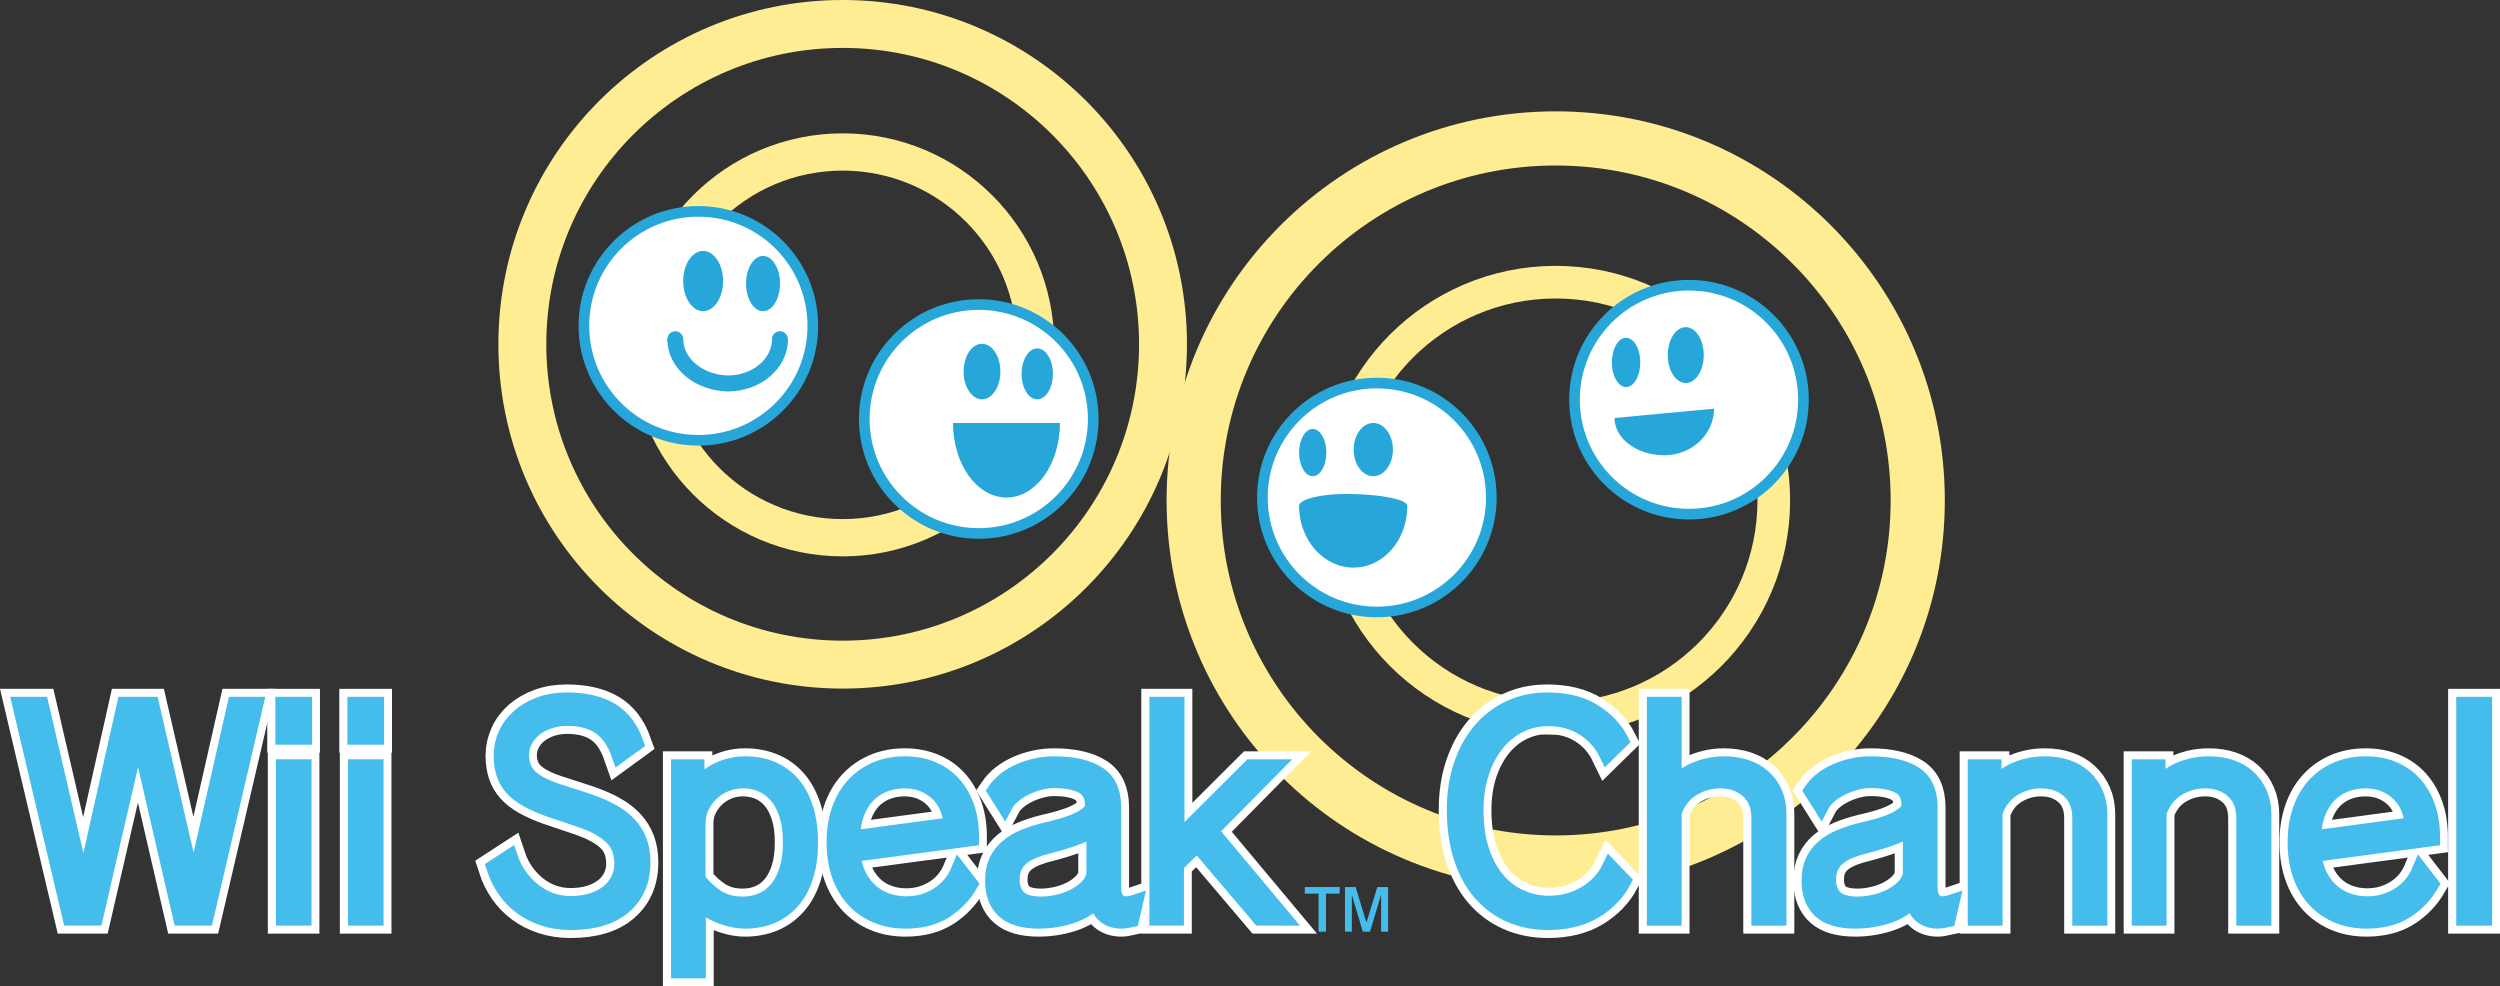 <?xml version="1.0" encoding="utf-8"?>
<!-- Generator: Adobe Illustrator 16.0.0, SVG Export Plug-In . SVG Version: 6.00 Build 0)  -->
<!DOCTYPE svg PUBLIC "-//W3C//DTD SVG 1.1//EN" "http://www.w3.org/Graphics/SVG/1.1/DTD/svg11.dtd">
<svg version="1.1" id="Layer_1" xmlns="http://www.w3.org/2000/svg" xmlns:xlink="http://www.w3.org/1999/xlink" x="0px" y="0px"
	 width="12585.113px" height="4965.039px" viewBox="0 0 12585.113 4965.039" enable-background="new 0 0 12585.113 4965.039"
	 xml:space="preserve">
<rect x="0" y="0" width="12585.113" height="4965.039" fill="#333333" stroke="none"/>
<g>
	<g>
		<path fill="none" stroke="#FFED94" stroke-width="241.215" stroke-miterlimit="10" d="M5854.622,1733.154
			c0,890.59-721.969,1612.559-1612.559,1612.559c-890.578,0-1612.547-721.969-1612.547-1612.559
			c0-890.579,721.969-1612.547,1612.547-1612.547C5132.653,120.607,5854.622,842.576,5854.622,1733.154z"/>
		<path fill="none" stroke="#FFED94" stroke-width="272.622" stroke-miterlimit="10" d="M9653.973,2519.352
			c0,1006.54-815.955,1822.523-1822.509,1822.523c-1006.539,0-1822.51-815.983-1822.51-1822.523s815.971-1822.51,1822.51-1822.51
			C8838.018,696.841,9653.973,1512.812,9653.973,2519.352z"/>
		<path fill="none" stroke="#FFED94" stroke-width="164.232" stroke-miterlimit="10" d="M8929.387,2518.384
			c0,606.374-491.537,1097.91-1097.923,1097.91c-606.347,0-1097.897-491.536-1097.897-1097.91
			c0-606.348,491.551-1097.897,1097.897-1097.897C8437.85,1420.486,8929.387,1912.036,8929.387,2518.384z"/>
		<path fill="none" stroke="#FFED94" stroke-width="187.611" stroke-miterlimit="10" d="M5213.005,1736.021
			c0,536.241-434.701,970.942-970.956,970.942c-536.229,0-970.931-434.701-970.931-970.942
			c0-536.242,434.703-970.944,970.931-970.944C4778.304,765.076,5213.005,1199.778,5213.005,1736.021z"/>
	</g>
	<g>
		<path fill="#FFFFFF" stroke="#27A7D9" stroke-width="53.603" stroke-miterlimit="10" d="M4091.748,1640.264
			c0,318.243-257.991,576.236-576.234,576.236c-318.243,0-576.235-257.993-576.235-576.236
			c0-318.243,257.993-576.234,576.235-576.234C3833.757,1064.03,4091.748,1322.021,4091.748,1640.264z"/>
		<g>
			<path fill="none" stroke="#27A7D9" stroke-width="80.405" stroke-miterlimit="10" d="M3926.594,1707.137
				c0,123.461-117.885,223.352-263.566,223.352h8.898c-150.602,0-272.465-99.891-272.465-223.352"/>
			<path fill="#27A7D9" d="M3965.854,1707.137c0-21.973-17.797-39.783-39.783-39.783c-21.985,0-39.784,17.811-39.784,39.783
				c0,21.973,17.798,39.784,39.784,39.784C3948.056,1746.92,3965.854,1729.11,3965.854,1707.137z"/>
			<path fill="#27A7D9" d="M3439.244,1707.137c0-21.973-17.798-39.783-39.783-39.783c-21.986,0-39.785,17.811-39.785,39.783
				c0,21.973,17.798,39.784,39.785,39.784C3421.446,1746.92,3439.244,1729.11,3439.244,1707.137z"/>
		</g>
		<path fill="#27A7D9" d="M3640.047,1414.846c0,83.728-44.94,151.596-100.401,151.596s-100.401-67.868-100.401-151.596
			c0-83.729,44.94-151.598,100.401-151.598S3640.047,1331.116,3640.047,1414.846z"/>
		<path fill="#27A7D9" d="M3926.594,1427.409c0,76.78-38.266,139.033-85.483,139.033c-47.217,0-85.482-62.253-85.482-139.033
			c0-76.78,38.266-139.034,85.482-139.034C3888.328,1288.375,3926.594,1350.628,3926.594,1427.409z"/>
		<path fill="#FFFFFF" stroke="#27A7D9" stroke-width="53.603" stroke-miterlimit="10" d="M5503.284,2109.292
			c0,318.244-257.993,576.235-576.236,576.235c-318.243,0-576.234-257.991-576.234-576.235
			c0-318.242,257.991-576.234,576.234-576.234C5245.291,1533.058,5503.284,1791.05,5503.284,2109.292z"/>
		<path fill="#27A7D9" d="M5036.034,1870.499c0,77.237-41.459,139.832-92.627,139.832c-51.144,0-92.602-62.594-92.602-139.832
			c0-77.225,41.458-139.832,92.602-139.832C4994.575,1730.667,5036.034,1793.274,5036.034,1870.499z"/>
		<path fill="#27A7D9" d="M5300.333,1882.095c0,70.812-35.309,128.236-78.86,128.236c-43.553,0-78.835-57.424-78.835-128.236
			c0-70.825,35.282-128.251,78.835-128.251C5265.025,1753.844,5300.333,1811.27,5300.333,1882.095z"/>
		<path fill="#27A7D9" d="M5335.773,2129.263h-538.258c0,207.399,120.372,375.222,269.142,375.222
			C5215.401,2504.485,5335.773,2336.662,5335.773,2129.263z"/>
		<path fill="#FFFFFF" stroke="#27A7D9" stroke-width="53.603" stroke-miterlimit="10" d="M7507.383,2504.485
			c0,318.243-257.991,576.235-576.234,576.235c-318.242,0-576.234-257.992-576.234-576.235s257.992-576.235,576.234-576.235
			C7249.392,1928.25,7507.383,2186.242,7507.383,2504.485z"/>
		<path fill="#27A7D9" d="M6677.005,2278.359c0,65.682-30.755,118.933-68.68,118.933s-68.679-53.25-68.679-118.933
			c0-65.682,30.754-118.931,68.679-118.931S6677.005,2212.678,6677.005,2278.359z"/>
		<path fill="#27A7D9" d="M7012.026,2263.284c0,74.006-44.26,134.008-98.832,134.008c-54.571,0-98.83-60.002-98.83-134.008
			c0-74.004,44.259-134.007,98.83-134.007C6967.766,2129.276,7012.026,2189.279,7012.026,2263.284z"/>
		<path fill="#27A7D9" d="M6539.647,2546.912c0-33.331,104.902-60.304,234.54-60.304c171.593,0,310.442,26.973,310.442,60.304
			c0,171.595-120.868,310.444-270.266,310.444C6662.504,2857.356,6539.647,2718.507,6539.647,2546.912z"/>
		<path fill="#FFFFFF" stroke="#27A7D9" stroke-width="53.603" stroke-miterlimit="10" d="M9078.629,2012.006
			c0,318.243-257.992,576.235-576.234,576.235c-318.245,0-576.236-257.992-576.236-576.235s257.991-576.234,576.236-576.234
			C8820.637,1435.771,9078.629,1693.763,9078.629,2012.006z"/>
		<path fill="#27A7D9" d="M8127.643,2104.149l500.853-46.902c0,129.623-112.02,234.514-250.428,234.514
			C8239.664,2291.761,8127.643,2207.849,8127.643,2104.149z"/>
		<path fill="#27A7D9" d="M8576.596,1787.556c0,77.696-40.49,140.694-90.455,140.694c-49.967,0-90.455-62.998-90.455-140.694
			c0-77.708,40.488-140.709,90.455-140.709C8536.105,1646.847,8576.596,1709.847,8576.596,1787.556z"/>
		<path fill="#27A7D9" d="M8257.201,1824.408c0,68.457-31.984,123.958-71.453,123.958c-39.471,0-71.48-55.501-71.48-123.958
			c0-68.456,32.01-123.958,71.48-123.958C8225.217,1700.45,8257.201,1755.952,8257.201,1824.408z"/>
	</g>
	<g>
		<g>
			<path fill="none" stroke="#FFFFFF" stroke-width="160.81" stroke-miterlimit="10" d="M1034.334,4619.497H910.692
				l-201.929-873.671c-0.929-7.328-2.067-16.698-3.441-28.161c-1.374-11.438-2.525-23.138-3.429-35.021
				c-0.929-11.883-1.845-22.666-2.748-32.299c-0.929-9.605-1.846-15.808-2.749-18.531h-2.747c-0.93,3.665-1.846,10.287-2.748,19.893
				c-0.917,9.632-1.846,19.944-2.735,30.938c-0.942,10.993-2.082,22.194-3.442,33.659c-1.374,11.438-2.983,21.253-4.815,29.522
				l-201.929,873.671H354.335L101.579,3548.008h103.019l197.819,851.71c1.819,6.413,3.442,15.103,4.815,26.096
				c1.361,10.993,2.748,22.456,4.123,34.34c1.374,11.935,2.734,23.818,4.109,35.7c1.387,11.936,2.067,22.457,2.067,31.617h1.375
				c1.818-9.16,3.428-19.447,4.815-30.91c1.374-11.438,2.734-22.876,4.109-34.34c1.374-11.438,2.761-22.666,4.121-33.66
				c1.374-10.992,2.972-20.598,4.816-28.843l190.936-851.71h133.262l197.819,857.207c1.819,7.354,3.429,16.254,4.789,26.775
				c1.388,10.549,2.763,21.542,4.137,32.979c1.373,11.464,2.499,22.457,3.428,32.979c0.903,10.521,1.833,19.918,2.748,28.164h2.749
				c0.902-16.49,2.748-37.115,5.496-61.823c2.748-24.733,5.025-43.972,6.871-57.687l195.07-858.594h100.284L1034.334,4619.497z"/>
			<path fill="none" stroke="#FFFFFF" stroke-width="160.81" stroke-miterlimit="10" d="M1425.837,3708.714v-160.706h104.406
				v160.706H1425.837z M1428.586,4619.497v-756.91h98.896v756.91H1428.586z"/>
			<path fill="none" stroke="#FFFFFF" stroke-width="160.81" stroke-miterlimit="10" d="M1788.524,3708.714v-160.706h104.405
				v160.706H1788.524z M1791.259,4619.497v-756.91h98.909v756.91H1791.259z"/>
			<path fill="none" stroke="#FFFFFF" stroke-width="160.81" stroke-miterlimit="10" d="M3118.213,3799.404
				c-22.901-65.931-55.88-113.331-98.909-142.2c-43.056-28.843-97.536-43.239-163.467-43.239c-33.894,0-65.263,5.026-94.106,15.076
				c-28.842,10.103-53.564,23.608-74.175,40.542c-20.598,16.961-36.643,36.879-48.094,59.755
				c-11.45,22.902-17.156,46.693-17.156,71.454c0,43.944,13.741,80.116,41.21,108.514c27.468,28.372,74.62,53.577,141.48,75.537
				l152.5,49.468c45.778,15.574,85.862,32.77,120.202,51.51c34.339,18.793,62.946,40.308,85.848,64.57
				c22.89,24.262,40.295,51.98,52.203,83.1c11.883,31.146,17.851,66.873,17.851,107.154c0,92.498-31.133,165.783-93.413,219.805
				c-62.293,54.049-151.571,81.033-267.86,81.033c-49.468,0-95.035-6.857-136.691-20.599
				c-41.694-13.741-78.769-32.742-111.276-57.005c-32.521-24.264-60.225-53.106-83.102-86.557
				c-22.915-33.397-40.765-70.249-53.589-110.557l78.312-50.828c10.992,32.952,26.317,63.654,46.013,92.025
				c19.682,28.372,42.793,53.342,69.386,74.856c26.553,21.54,55.84,38.266,87.903,50.148
				c32.062,11.909,66.402,17.851,103.045,17.851c39.352,0,75.079-5.026,107.141-15.103c32.05-10.077,59.296-24.054,81.74-41.903
				c22.43-17.852,39.836-39.366,52.204-64.57c12.354-25.152,18.543-52.399,18.543-81.74c0-56.77-17.641-102.076-52.896-135.998
				c-35.269-33.867-89.069-63.182-161.398-87.889l-155.235-52.216c-43.068-15.574-79.685-31.802-109.902-48.762
				s-54.729-35.963-73.496-57.007c-18.779-21.069-32.52-44.86-41.21-71.453c-8.716-26.539-13.047-56.744-13.047-90.664
				c0-37.533,7.772-73.233,23.359-107.155c15.561-33.867,37.769-63.392,66.625-88.597c28.843-25.178,63.393-45.096,103.699-59.754
				c40.294-14.631,85.182-21.985,134.636-21.985c89.736,0,163.23,16.96,220.472,50.829c57.242,33.894,99.131,88.414,125.698,163.479
				L3118.213,3799.404z"/>
			<path fill="none" stroke="#FFFFFF" stroke-width="160.81" stroke-miterlimit="10" d="M3417.678,4884.634V3862.587h87.916
				v126.392c7.329-21.069,19.237-40.308,35.727-57.687c16.477-17.405,35.714-32.297,57.687-44.651
				c21.985-12.38,45.79-21.986,71.439-28.844c25.637-6.884,52.204-10.312,79.673-10.312c49.455,0,94.316,8.481,134.636,25.415
				c40.28,16.96,74.62,41.904,103.019,74.855c28.372,32.952,50.358,73.993,65.931,122.938
				c15.573,48.997,23.36,105.583,23.36,169.682c0,65.042-7.787,122.047-23.36,171.018c-15.573,48.997-37.755,89.985-66.625,122.937
				c-28.843,32.979-63.182,57.948-103.019,74.856c-39.835,16.96-84.487,25.44-133.942,25.44c-21.973,0-44.639-2.748-67.999-8.244
				c-23.347-5.497-45.803-12.826-67.305-21.959c-21.541-9.162-41.21-19.945-59.074-32.3c-17.863-12.353-32.285-25.413-43.278-39.154
				v351.666H3417.678z M3511.09,4428.561c30.23,38.449,63.196,68.915,98.909,91.373c35.727,22.457,78.756,33.633,129.141,33.633
				c34.784,0,66.82-6.412,96.148-19.238c29.313-12.825,54.715-32.035,76.256-57.686c21.501-25.623,38.461-58.158,50.815-97.522
				c12.367-39.365,18.544-85.64,18.544-138.746c0-53.105-6.177-99.119-18.544-138.064c-12.354-38.92-29.313-71.191-50.815-96.842
				c-21.541-25.649-46.943-44.86-76.256-57.713c-29.328-12.798-61.364-19.237-96.148-19.237c-31.147,0-60.447,5.732-87.93,17.17
				c-27.468,11.463-51.496,27.037-72.121,46.72c-20.599,19.709-37.087,42.375-49.442,67.999
				c-12.367,25.649-18.557,53.133-18.557,82.42V4428.561z"/>
			<path fill="none" stroke="#FFFFFF" stroke-width="160.81" stroke-miterlimit="10" d="M4291.36,4299.448
				c3.651,39.364,13.048,74.646,28.163,105.767c15.103,31.12,34.562,57.686,58.381,79.672c23.804,21.985,51.509,38.711,83.1,50.123
				c31.604,11.463,65.263,17.195,100.977,17.195c57.699,0,110.583-14.893,158.677-44.652
				c48.067-29.759,83.545-72.107,106.46-127.071l54.938,71.453c-32.062,54.938-74.66,99.145-127.752,132.542
				c-53.132,33.449-118.618,50.148-196.445,50.148c-53.119,0-101.657-9.16-145.616-27.482
				c-43.958-18.295-81.74-44.651-113.317-78.99c-31.604-34.34-55.881-75.747-72.814-124.325
				c-16.96-48.524-25.415-103.019-25.415-163.453c0-58.602,8.245-112.179,24.734-160.731
				c16.477-48.524,40.269-89.984,71.415-124.322c31.134-34.34,68.47-60.906,111.97-79.674
				c43.487-18.766,91.804-28.162,144.923-28.162c50.37,0,96.161,8.481,137.371,25.415c41.21,16.96,76.256,41.197,105.1,72.788
				c28.843,31.617,51.273,69.856,67.305,114.719c16.006,44.887,24.041,95.717,24.041,152.46v6.884L4291.36,4299.448z
				 M4790.017,4153.818c-1.846-32.978-8.925-63.391-21.292-91.344c-12.367-27.928-29.093-51.72-50.149-71.454
				c-21.069-19.684-45.567-35.021-73.482-46.014c-27.94-10.992-58.393-16.489-91.358-16.489c-38.463,0-73.954,6.674-106.461,19.919
				c-32.52,13.322-60.447,32.532-83.807,57.712c-23.347,25.179-41.433,55.854-54.258,92.026
				c-12.825,36.197-19.696,77.159-20.598,122.962L4790.017,4153.818z"/>
			<path fill="none" stroke="#FFFFFF" stroke-width="160.81" stroke-miterlimit="10" d="M5693.917,4627.768
				c-20.152,4.555-36.643,6.857-49.455,6.857c-33.895,0-62.057-9.632-84.474-28.844c-22.456-19.236-34.575-48.996-36.421-89.303
				c-10.076,18.32-25.191,34.812-45.318,49.468c-20.168,14.656-43.515,27.011-70.067,37.087
				c-26.566,10.077-55.187,17.851-85.849,23.348c-30.701,5.496-61.612,8.244-92.731,8.244c-77.854,0-135.317-16.488-172.405-49.469
				c-37.089-32.951-56.561-80.115-58.381-141.492v-13.715c0-36.644,6.4-68.471,19.237-95.481
				c12.812-27.01,30.912-50.358,54.258-70.065c23.36-19.683,51.039-36.146,83.113-49.441c32.036-13.271,66.834-24.5,104.394-33.659
				c28.372-6.388,57.018-13.742,85.848-21.986c28.87-8.245,54.729-17.615,77.632-28.163c22.875-10.521,41.654-22.195,56.324-35.02
				c14.645-12.826,21.973-27.012,21.973-42.61c0-46.693-17.184-79.437-51.521-98.202c-34.34-18.768-83.102-28.164-146.297-28.164
				c-21.973,0-45.333,3.22-70.053,9.633c-24.721,6.387-48.551,15.076-71.428,26.094c-22.915,10.967-43.749,24.263-62.515,39.837
				c-18.78,15.573-33.202,32.952-43.265,52.216l-46.707-74.229c13.741-20.1,31.121-38.448,52.204-54.911
				c21.056-16.49,44.639-30.44,70.733-41.903c26.108-11.438,53.8-20.39,83.127-26.775c29.289-6.413,59.519-9.633,90.665-9.633
				c92.472,0,165.05,16.28,217.737,48.762c52.635,32.533,78.966,88.151,78.966,166.908v402.496c0,29.313,5.718,51.09,17.183,65.276
				c11.45,14.186,27.691,21.278,48.76,21.278c12.812,0,27.483-2.748,43.959-8.244L5693.917,4627.768z M5508.465,4160.677
				c-19.237,20.153-49.246,37.794-89.985,52.922c-40.752,15.076-85.861,29.053-135.304,41.878
				c-27.468,6.412-52.896,14.186-76.255,23.346c-23.334,9.162-43.487,20.155-60.435,32.979
				c-16.96,12.825-30.217,28.634-39.835,47.399c-9.606,18.768-14.422,41.434-14.422,67.974v10.992
				c2.748,38.476,15.796,67.319,39.156,86.556c23.36,19.238,59.753,28.844,109.208,28.844c24.722,0,51.274-2.959,79.673-8.926
				c28.385-5.94,55.396-15.128,81.045-27.481c25.624-12.354,48.303-27.927,67.999-46.693c19.684-18.767,32.743-40.517,39.156-65.251
				V4160.677z"/>
			<path fill="none" stroke="#FFFFFF" stroke-width="160.81" stroke-miterlimit="10" d="M6342.326,4619.497l-315.979-372.266
				l-107.141,105.768v266.498h-93.414V3548.008h96.148v686.871l373.666-372.292h112.624l-315.94,320.075l365.408,436.835H6342.326z"
				/>
			<path fill="none" stroke="#FFFFFF" stroke-width="160.81" stroke-miterlimit="10" d="M8089.587,3795.295
				c-26.567-54.964-65.487-98.674-116.762-131.182c-51.299-32.507-111.262-48.787-179.968-48.787
				c-51.3,0-99.145,10.993-143.535,32.979c-44.442,21.985-83.127,53.342-116.105,94.095
				c-32.952,40.777-58.838,89.539-77.604,146.282c-18.768,56.797-28.138,119.534-28.138,188.24
				c0,81.504,10.261,152.015,30.885,211.533c20.624,59.545,48.107,108.516,82.447,146.99c34.339,38.475,73.704,67.109,118.12,85.849
				c44.416,18.792,90.43,28.163,138.065,28.163c66.847,0,127.961-16.229,183.397-48.762c55.408-32.507,96.814-77.133,124.297-133.93
				l65.958,68.68c-32.089,60.434-79.934,109.902-143.536,148.352c-63.679,38.476-141.755,57.686-234.252,57.686
				c-70.511,0-134.609-12.824-192.323-38.422c-57.686-25.65-107.153-62.529-148.351-110.609
				c-41.223-48.081-73.05-107.154-95.481-177.194c-22.456-70.094-33.659-149.503-33.659-238.335
				c0-81.504,11.203-155.941,33.659-223.26c22.432-67.293,54.022-125.214,94.802-173.74c40.725-48.552,89.723-86.32,146.989-113.33
				c57.215-27.012,120.659-40.569,190.255-40.569c93.414,0,171.019,19.264,232.865,57.713
				c61.796,38.448,107.363,86.555,136.627,144.241L8089.587,3795.295z"/>
			<path fill="none" stroke="#FFFFFF" stroke-width="160.81" stroke-miterlimit="10" d="M8856.129,4619.523v-501.405
				c0-60.461-18.795-107.154-56.326-140.133c-37.584-32.952-84.277-49.468-140.133-49.468c-51.299,0-98.672,13.558-142.174,40.569
				c-43.5,27.011-74.438,67.526-92.758,121.549v528.888h-94.748V3548.008h94.748v423.121c8.27-16.49,20.152-32.299,35.752-47.375
				c15.547-15.128,34.34-28.188,56.324-39.155c21.986-10.993,46.693-19.944,74.178-26.802c27.482-6.857,56.744-10.312,87.889-10.312
				c39.365,0,75.799,5.497,109.25,16.49c33.395,10.992,62.238,27.271,86.527,48.786c24.238,21.515,43.293,47.609,57.008,78.286
				c13.713,30.701,20.623,65.722,20.623,105.086v523.391H8856.129z"/>
			<path fill="none" stroke="#FFFFFF" stroke-width="160.81" stroke-miterlimit="10" d="M9803.975,4627.768
				c-20.154,4.555-36.645,6.857-49.467,6.857c-33.871,0-62.033-9.605-84.439-28.844c-22.455-19.211-34.6-48.97-36.432-89.303
				c-10.104,18.32-25.18,34.837-45.332,49.468c-20.154,14.656-43.502,27.011-70.039,37.114
				c-26.594,10.05-55.227,17.85-85.852,23.347c-30.727,5.496-61.611,8.218-92.758,8.218c-77.84,0-135.316-16.488-172.377-49.441
				c-37.113-32.953-56.588-80.117-58.42-141.52v-13.715c0-36.617,6.438-68.443,19.262-95.481
				c12.826-27.01,30.885-50.358,54.232-70.039c23.4-19.684,51.039-36.172,83.127-49.468c32.037-13.245,66.848-24.5,104.381-33.659
				c28.371-6.388,57.059-13.716,85.9-21.986c28.844-8.219,54.703-17.589,77.578-28.163c22.875-10.495,41.668-22.195,56.326-35.02
				c14.656-12.826,21.986-27.012,21.986-42.584c0-46.72-17.17-79.437-51.51-98.229c-34.342-18.74-83.127-28.164-146.311-28.164
				c-21.984,0-45.332,3.246-70.039,9.633c-24.707,6.412-48.578,15.102-71.455,26.121c-22.875,10.966-43.709,24.235-62.502,39.836
				c-18.791,15.547-33.188,32.952-43.236,52.189l-46.748-74.202c13.768-20.126,31.146-38.448,52.242-54.938
				c21.043-16.49,44.6-30.414,70.721-41.877c26.121-11.465,53.812-20.39,83.127-26.802c29.262-6.387,59.518-9.633,90.664-9.633
				c92.447,0,165.053,16.28,217.713,48.787c52.66,32.508,78.99,88.153,78.99,166.883v402.521c0,29.288,5.705,51.064,17.17,65.251
				c11.463,14.186,27.693,21.304,48.787,21.304c12.826,0,27.482-2.773,43.973-8.27L9803.975,4627.768z M9618.51,4160.703
				c-19.213,20.153-49.207,37.768-89.984,52.896c-40.727,15.103-85.85,29.078-135.266,41.878
				c-27.48,6.439-52.924,14.213-76.27,23.346c-23.346,9.188-43.5,20.181-60.461,32.979c-16.959,12.851-30.205,28.634-39.836,47.427
				c-9.578,18.767-14.395,41.406-14.395,67.973v10.992c2.721,38.449,15.809,67.318,39.154,86.556
				c23.348,19.212,59.729,28.843,109.197,28.843c24.707,0,51.299-2.984,79.672-8.925c28.371-5.941,55.436-15.129,81.086-27.481
				c25.598-12.381,48.264-27.928,67.943-46.72c19.684-18.741,32.77-40.517,39.158-65.225V4160.703z"/>
			<path fill="none" stroke="#FFFFFF" stroke-width="160.81" stroke-miterlimit="10" d="M10471.607,4619.523v-501.405
				c0-60.461-18.795-107.154-56.326-140.133c-37.586-32.952-84.279-49.468-140.133-49.468c-51.299,0-98.676,13.558-142.174,40.569
				c-43.5,27.011-74.438,67.526-92.707,121.549v528.888h-94.799v-756.911h89.303v112.626c8.217-17.38,20.361-33.843,36.381-49.442
				c16.02-15.547,35.229-29.053,57.688-40.517c22.455-11.463,47.633-20.625,75.588-27.482c27.902-6.857,57.896-10.312,89.982-10.312
				c40.256,0,77.109,5.732,110.559,17.17c33.396,11.465,62.031,28.163,85.848,50.149c23.82,21.985,42.611,48.551,56.328,79.671
				c13.766,31.146,20.623,66.429,20.623,105.794v519.255H10471.607z"/>
			<path fill="none" stroke="#FFFFFF" stroke-width="160.81" stroke-miterlimit="10" d="M11297.221,4619.523v-501.405
				c0-60.461-18.791-107.154-56.324-140.133c-37.586-32.952-84.279-49.468-140.133-49.468c-51.301,0-98.674,13.558-142.176,40.569
				c-43.498,27.011-74.436,67.526-92.758,121.549v528.888h-94.748v-756.911h89.305v112.626c8.219-17.38,20.363-33.843,36.381-49.442
				c16.018-15.547,35.23-29.053,57.688-40.517c22.455-11.463,47.635-20.625,75.535-27.482c27.953-6.857,57.947-10.312,89.986-10.312
				c40.305,0,77.156,5.732,110.607,17.17c33.398,11.465,62.031,28.163,85.848,50.149c23.818,21.985,42.611,48.551,56.326,79.671
				c13.717,31.146,20.625,66.429,20.625,105.794v519.255H11297.221z"/>
			<path fill="none" stroke="#FFFFFF" stroke-width="160.81" stroke-miterlimit="10" d="M11646.166,4299.448
				c3.613,39.39,13.035,74.646,28.109,105.793c15.129,31.12,34.604,57.687,58.42,79.671c23.768,21.986,51.51,38.686,83.074,50.124
				c31.617,11.464,65.277,17.194,100.977,17.194c57.688,0,110.611-14.892,158.664-44.652
				c48.109-29.758,83.545-72.133,106.475-127.097l54.963,71.453c-32.088,54.964-74.697,99.145-127.779,132.569
				c-53.131,33.422-118.615,50.121-196.455,50.121c-53.082,0-101.66-9.16-145.578-27.482c-43.971-18.268-81.766-44.651-113.33-78.99
				c-31.617-34.34-55.906-75.747-72.816-124.325c-16.959-48.524-25.439-103.019-25.439-163.427
				c0-58.628,8.271-112.179,24.76-160.758c16.488-48.524,40.256-89.984,71.4-124.322c31.146-34.34,68.471-60.88,111.971-79.674
				c43.502-18.74,91.818-28.162,144.949-28.162c50.355,0,96.162,8.481,137.357,25.441c41.199,16.96,76.27,41.196,105.113,72.788
				c28.844,31.591,51.248,69.856,67.266,114.718c16.02,44.861,24.08,95.691,24.08,152.461v6.884L11646.166,4299.448z
				 M12144.77,4153.818c-1.83-32.978-8.898-63.391-21.25-91.344c-12.355-27.902-29.107-51.72-50.15-71.428
				c-21.096-19.684-45.594-35.021-73.496-46.014c-27.953-10.993-58.416-16.516-91.344-16.516c-38.477,0-73.967,6.7-106.475,19.945
				c-32.508,13.296-60.461,32.506-83.807,57.686c-23.348,25.204-41.459,55.881-54.283,92.052
				c-12.826,36.197-19.684,77.159-20.574,122.937L12144.77,4153.818z"/>
			<path fill="none" stroke="#FFFFFF" stroke-width="160.81" stroke-miterlimit="10" d="M12404.41,4619.523V3548.008h100.297
				v1071.516H12404.41z"/>
		</g>
		<g>
			<polygon fill="none" points="6770.208,4438.639 6823.734,4438.639 6878.043,4618.058 6932.903,4438.639 6987.186,4438.639 
				6987.186,4663.233 6951.931,4663.233 6951.931,4477.376 6896.313,4663.233 6859.774,4663.233 6804.706,4477.376 
				6804.706,4663.233 6770.208,4663.233 			"/>
			<polygon fill="none" points="6567.887,4438.639 6743.408,4438.639 6743.408,4471.853 6674.44,4471.853 6674.44,4663.233 
				6637.117,4663.233 6637.117,4471.853 6567.887,4471.853 			"/>
		</g>
	</g>
	<g>
		<path fill="#45BDEC" stroke="#45BDEC" stroke-width="80.405" stroke-miterlimit="10" d="M1034.911,4619.471H911.267
			l-201.927-873.67c-0.931-7.328-2.068-16.698-3.442-28.162c-1.375-11.438-2.526-23.138-3.43-35.021
			c-0.929-11.884-1.844-22.666-2.747-32.298c-0.93-9.605-1.846-15.809-2.748-18.531h-2.749c-0.929,3.665-1.846,10.286-2.748,19.893
			c-0.916,9.632-1.845,19.943-2.735,30.937c-0.942,10.993-2.081,22.195-3.441,33.659c-1.374,11.438-2.983,21.253-4.816,29.523
			l-201.929,873.67H354.912L102.155,3547.981h103.019l197.819,851.711c1.818,6.413,3.441,15.102,4.815,26.095
			c1.361,10.992,2.749,22.457,4.123,34.34c1.373,11.936,2.734,23.818,4.109,35.701c1.387,11.934,2.066,22.456,2.066,31.617h1.375
			c1.819-9.161,3.429-19.447,4.815-30.91c1.374-11.438,2.734-22.877,4.109-34.34c1.374-11.438,2.762-22.668,4.122-33.66
			c1.375-10.992,2.971-20.599,4.816-28.843l190.935-851.711h133.263l197.819,857.208c1.818,7.354,3.429,16.254,4.789,26.775
			c1.387,10.547,2.762,21.541,4.136,32.979c1.374,11.463,2.5,22.456,3.429,32.978c0.903,10.522,1.832,19.918,2.748,28.163h2.748
			c0.903-16.489,2.748-37.114,5.497-61.822c2.747-24.734,5.024-43.971,6.87-57.686l195.07-858.595h100.284L1034.911,4619.471z"/>
		<path fill="#45BDEC" stroke="#45BDEC" stroke-width="80.405" stroke-miterlimit="10" d="M1426.414,3708.687v-160.705h104.406
			v160.705H1426.414z M1429.162,4619.471v-756.91h98.896v756.91H1429.162z"/>
		<path fill="#45BDEC" stroke="#45BDEC" stroke-width="80.405" stroke-miterlimit="10" d="M1789.099,3708.687v-160.705h104.405
			v160.705H1789.099z M1791.834,4619.471v-756.91h98.909v756.91H1791.834z"/>
		<path fill="#45BDEC" stroke="#45BDEC" stroke-width="80.405" stroke-miterlimit="10" d="M3118.789,3799.377
			c-22.901-65.93-55.88-113.329-98.909-142.199c-43.056-28.844-97.535-43.238-163.466-43.238c-33.895,0-65.265,5.024-94.107,15.076
			c-28.843,10.102-53.564,23.607-74.176,40.541c-20.598,16.961-36.643,36.88-48.094,59.755
			c-11.451,22.901-17.156,46.693-17.156,71.454c0,43.944,13.741,80.117,41.21,108.515c27.468,28.372,74.62,53.576,141.48,75.536
			l152.5,49.468c45.778,15.574,85.862,32.769,120.202,51.509c34.339,18.794,62.947,40.309,85.849,64.57
			c22.889,24.263,40.294,51.981,52.202,83.101c11.883,31.147,17.851,66.873,17.851,107.154c0,92.497-31.133,165.784-93.413,219.805
			c-62.293,54.049-151.571,81.033-267.86,81.033c-49.468,0-95.035-6.856-136.691-20.599
			c-41.694-13.741-78.768-32.742-111.276-57.005c-32.521-24.264-60.225-53.105-83.102-86.557
			c-22.914-33.396-40.764-70.249-53.589-110.556l78.312-50.829c10.992,32.953,26.317,63.653,46.013,92.025
			c19.682,28.372,42.793,53.343,69.386,74.857c26.553,21.54,55.841,38.265,87.903,50.147c32.062,11.91,66.402,17.85,103.045,17.85
			c39.352,0,75.079-5.024,107.141-15.102c32.05-10.077,59.296-24.054,81.74-41.904c22.432-17.85,39.836-39.364,52.204-64.568
			c12.354-25.152,18.543-52.399,18.543-81.741c0-56.77-17.641-102.075-52.896-135.997c-35.269-33.868-89.069-63.183-161.398-87.891
			L2763,4071.373c-43.068-15.574-79.685-31.802-109.902-48.762s-54.729-35.962-73.496-57.006
			c-18.779-21.069-32.52-44.861-41.21-71.453c-8.714-26.54-13.046-56.744-13.046-90.666c0-37.531,7.774-73.231,23.36-107.153
			c15.56-33.868,37.768-63.393,66.624-88.597c28.843-25.179,63.393-45.097,103.699-59.755
			c40.294-14.631,85.182-21.985,134.636-21.985c89.736,0,163.23,16.961,220.472,50.829c57.242,33.895,99.133,88.414,125.698,163.479
			L3118.789,3799.377z"/>
		<path fill="#45BDEC" stroke="#45BDEC" stroke-width="80.405" stroke-miterlimit="10" d="M3418.253,4884.607V3862.561h87.916
			v126.392c7.329-21.069,19.238-40.307,35.727-57.687c16.477-17.405,35.714-32.297,57.687-44.652
			c21.985-12.379,45.79-21.984,71.439-28.843c25.637-6.884,52.204-10.312,79.673-10.312c49.455,0,94.316,8.48,134.636,25.414
			c40.28,16.96,74.62,41.904,103.019,74.856c28.372,32.952,50.358,73.991,65.931,122.937c15.573,48.997,23.36,105.583,23.36,169.682
			c0,65.042-7.787,122.047-23.36,171.019c-15.573,48.996-37.755,89.984-66.625,122.937c-28.842,32.979-63.182,57.948-103.019,74.855
			c-39.835,16.96-84.487,25.441-133.942,25.441c-21.973,0-44.639-2.749-67.999-8.244c-23.347-5.498-45.803-12.826-67.305-21.96
			c-21.541-9.161-41.21-19.944-59.074-32.299c-17.863-12.354-32.285-25.415-43.278-39.155v351.666H3418.253z M3511.666,4428.535
			c30.23,38.449,63.197,68.915,98.909,91.371c35.727,22.459,78.756,33.633,129.141,33.633c34.784,0,66.821-6.412,96.148-19.236
			c29.313-12.826,54.715-32.036,76.256-57.687c21.501-25.624,38.461-58.158,50.815-97.522
			c12.367-39.365,18.544-85.64,18.544-138.746c0-53.105-6.177-99.118-18.544-138.063c-12.354-38.921-29.313-71.192-50.815-96.844
			c-21.541-25.649-46.943-44.86-76.256-57.711c-29.327-12.8-61.364-19.238-96.148-19.238c-31.147,0-60.447,5.732-87.93,17.171
			c-27.468,11.463-51.496,27.036-72.121,46.719c-20.599,19.709-37.087,42.375-49.441,67.999
			c-12.367,25.65-18.558,53.132-18.558,82.421V4428.535z"/>
		<path fill="#45BDEC" stroke="#45BDEC" stroke-width="80.405" stroke-miterlimit="10" d="M4291.936,4299.423
			c3.651,39.364,13.048,74.646,28.163,105.767c15.103,31.119,34.562,57.686,58.381,79.671c23.804,21.985,51.509,38.711,83.1,50.122
			c31.604,11.465,65.263,17.196,100.977,17.196c57.7,0,110.583-14.894,158.677-44.651c48.067-29.76,83.545-72.107,106.46-127.072
			l54.938,71.454c-32.062,54.937-74.66,99.144-127.752,132.542c-53.132,33.449-118.618,50.148-196.445,50.148
			c-53.119,0-101.657-9.161-145.616-27.483c-43.958-18.295-81.74-44.651-113.317-78.991c-31.604-34.34-55.88-75.746-72.814-124.323
			c-16.96-48.525-25.415-103.02-25.415-163.454c0-58.601,8.246-112.178,24.734-160.73c16.477-48.525,40.269-89.985,71.415-124.324
			c31.134-34.34,68.47-60.905,111.97-79.673c43.487-18.766,91.804-28.161,144.923-28.161c50.37,0,96.161,8.48,137.372,25.414
			c41.209,16.96,76.255,41.197,105.099,72.789c28.843,31.617,51.274,69.856,67.306,114.718c16.005,44.887,24.04,95.716,24.04,152.46
			v6.883L4291.936,4299.423z M4790.593,4153.793c-1.846-32.979-8.925-63.392-21.292-91.346
			c-12.367-27.926-29.093-51.719-50.149-71.453c-21.069-19.683-45.567-35.021-73.482-46.014
			c-27.94-10.992-58.393-16.489-91.358-16.489c-38.463,0-73.954,6.675-106.46,19.918c-32.521,13.323-60.448,32.534-83.808,57.714
			c-23.347,25.179-41.433,55.854-54.258,92.025c-12.824,36.197-19.694,77.16-20.598,122.963L4790.593,4153.793z"/>
		<path fill="#45BDEC" stroke="#45BDEC" stroke-width="80.405" stroke-miterlimit="10" d="M5694.493,4627.741
			c-20.153,4.554-36.643,6.858-49.455,6.858c-33.894,0-62.057-9.633-84.475-28.844c-22.456-19.237-34.575-48.997-36.42-89.303
			c-10.077,18.32-25.191,34.811-45.319,49.468c-20.167,14.656-43.515,27.01-70.067,37.086
			c-26.566,10.078-55.187,17.851-85.849,23.349c-30.701,5.495-61.612,8.244-92.731,8.244c-77.853,0-135.317-16.49-172.405-49.469
			c-37.087-32.952-56.561-80.116-58.38-141.494v-13.714c0-36.644,6.399-68.47,19.238-95.481
			c12.812-27.01,30.91-50.357,54.257-70.066c23.36-19.682,51.039-36.146,83.113-49.441c32.038-13.27,66.834-24.499,104.394-33.658
			c28.372-6.387,57.019-13.741,85.849-21.986c28.869-8.244,54.729-17.614,77.63-28.163c22.876-10.521,41.654-22.195,56.325-35.02
			c14.645-12.825,21.973-27.011,21.973-42.61c0-46.693-17.183-79.436-51.522-98.203c-34.34-18.767-83.102-28.162-146.297-28.162
			c-21.973,0-45.332,3.219-70.054,9.631c-24.72,6.387-48.551,15.076-71.427,26.095c-22.914,10.967-43.749,24.264-62.515,39.837
			c-18.78,15.574-33.202,32.952-43.265,52.215l-46.707-74.227c13.742-20.102,31.121-38.449,52.204-54.911
			c21.056-16.49,44.639-30.44,70.733-41.904c26.109-11.438,53.8-20.391,83.127-26.775c29.289-6.412,59.519-9.632,90.665-9.632
			c92.472,0,165.05,16.279,217.738,48.761c52.635,32.533,78.965,88.151,78.965,166.907v402.496c0,29.315,5.719,51.091,17.184,65.277
			c11.449,14.186,27.69,21.278,48.761,21.278c12.812,0,27.481-2.749,43.958-8.244L5694.493,4627.741z M5509.042,4160.65
			c-19.238,20.153-49.246,37.794-89.984,52.922c-40.753,15.076-85.863,29.054-135.304,41.878
			c-27.47,6.412-52.897,14.186-76.257,23.347c-23.334,9.161-43.487,20.154-60.434,32.979
			c-16.961,12.825-30.218,28.634-39.836,47.399c-9.606,18.767-14.422,41.433-14.422,67.974v10.993
			c2.748,38.475,15.796,67.318,39.156,86.554c23.36,19.239,59.753,28.844,109.208,28.844c24.722,0,51.274-2.957,79.673-8.925
			c28.385-5.94,55.396-15.127,81.045-27.481c25.624-12.354,48.304-27.927,67.999-46.693c19.683-18.768,32.742-40.517,39.156-65.25
			V4160.65z"/>
		<path fill="#45BDEC" stroke="#45BDEC" stroke-width="80.405" stroke-miterlimit="10" d="M6342.888,4619.471l-315.966-372.265
			l-107.142,105.768v266.497h-93.413V3547.981h96.148v686.871l373.665-372.292h112.638l-315.953,320.075l365.408,436.835H6342.888z"
			/>
		<path fill="#45BDEC" stroke="#45BDEC" stroke-width="80.405" stroke-miterlimit="10" d="M8090.163,3795.269
			c-26.566-54.964-65.486-98.674-116.772-131.181c-51.301-32.508-111.25-48.788-179.943-48.788
			c-51.3,0-99.146,10.993-143.562,32.979c-44.43,21.985-83.1,53.34-116.079,94.094c-32.965,40.777-58.852,89.538-77.617,146.282
			c-18.779,56.796-28.149,119.534-28.149,188.239c0,81.504,10.286,152.016,30.91,211.535c20.6,59.544,48.081,108.514,82.421,146.99
			c34.34,38.475,73.704,67.108,118.134,85.849c44.403,18.792,90.43,28.161,138.064,28.161c66.834,0,127.963-16.227,183.398-48.76
			c55.395-32.507,96.828-77.134,124.31-133.93l65.945,68.68c-32.09,60.434-79.921,109.901-143.548,148.351
			c-63.668,38.476-141.744,57.686-234.228,57.686c-70.537,0-134.623-12.825-192.323-38.423
			c-57.698-25.65-107.152-62.528-148.363-110.607c-41.224-48.081-73.051-107.155-95.48-177.195
			c-22.458-70.093-33.646-149.503-33.646-238.336c0-81.504,11.188-155.941,33.646-223.259
			c22.43-67.292,54.034-125.214,94.786-173.739c40.74-48.552,89.749-86.32,147.003-113.332
			c57.217-27.01,120.647-40.568,190.255-40.568c93.414,0,171.019,19.265,232.853,57.713
			c61.81,38.448,107.378,86.556,136.664,144.241L8090.163,3795.269z"/>
		<path fill="#45BDEC" stroke="#45BDEC" stroke-width="80.405" stroke-miterlimit="10" d="M8856.703,4619.497v-501.405
			c0-60.46-18.793-107.153-56.324-140.133c-37.584-32.952-84.277-49.468-140.133-49.468c-51.299,0-98.674,13.559-142.174,40.569
			c-43.5,27.01-74.412,67.527-92.734,121.55v528.887h-94.773V3547.981h94.773v423.12c8.246-16.488,20.129-32.297,35.727-47.373
			c15.549-15.129,34.342-28.189,56.326-39.156c21.986-10.993,46.693-19.943,74.178-26.802c27.48-6.857,56.77-10.312,87.916-10.312
			c39.363,0,75.771,5.495,109.223,16.488c33.395,10.993,62.264,27.273,86.527,48.788s43.293,47.609,57.006,78.285
			c13.742,30.7,20.625,65.722,20.625,105.086v523.391H8856.703z"/>
		<path fill="#45BDEC" stroke="#45BDEC" stroke-width="80.405" stroke-miterlimit="10" d="M9804.551,4627.741
			c-20.156,4.554-36.645,6.858-49.443,6.858c-33.895,0-62.059-9.606-84.461-28.844c-22.457-19.211-34.602-48.971-36.436-89.303
			c-10.076,18.32-25.176,34.837-45.332,49.468c-20.152,14.656-43.5,27.01-70.039,37.112c-26.594,10.052-55.199,17.851-85.85,23.348
			c-30.727,5.496-61.611,8.219-92.758,8.219c-77.84,0-135.316-16.49-172.379-49.443c-37.113-32.951-56.586-80.115-58.393-141.52
			v-13.714c0-36.617,6.412-68.444,19.238-95.481c12.824-27.01,30.91-50.357,54.258-70.039c23.371-19.683,51.037-36.173,83.1-49.469
			c32.037-13.243,66.846-24.499,104.406-33.658c28.373-6.387,57.031-13.716,85.875-21.986c28.844-8.219,54.703-17.589,77.605-28.163
			c22.873-10.495,41.641-22.195,56.324-35.02c14.631-12.825,21.961-27.011,21.961-42.584c0-46.72-17.172-79.437-51.51-98.229
			c-34.342-18.74-83.104-28.162-146.312-28.162c-21.959,0-45.33,3.245-70.039,9.631c-24.707,6.414-48.551,15.104-71.426,26.121
			c-22.904,10.967-43.736,24.237-62.529,39.837c-18.768,15.548-33.188,32.952-43.238,52.188l-46.719-74.201
			c13.74-20.127,31.119-38.448,52.215-54.937c21.043-16.49,44.625-30.415,70.721-41.878c26.121-11.465,53.812-20.39,83.127-26.802
			c29.289-6.387,59.518-9.632,90.664-9.632c92.473,0,165.051,16.279,217.738,48.787c52.635,32.507,78.965,88.151,78.965,166.881
			v402.523c0,29.288,5.705,51.063,17.17,65.25c11.463,14.186,27.691,21.305,48.787,21.305c12.826,0,27.482-2.775,43.971-8.271
			L9804.551,4627.741z M9619.111,4160.677c-19.238,20.153-49.232,37.768-89.984,52.896c-40.752,15.103-85.877,29.079-135.291,41.878
			c-27.482,6.438-52.922,14.212-76.27,23.347c-23.346,9.188-43.502,20.181-60.436,32.979
			c-16.959,12.852-30.229,28.634-39.836,47.426c-9.604,18.768-14.42,41.406-14.42,67.974v10.992
			c2.748,38.449,15.809,67.319,39.154,86.556c23.348,19.212,59.754,28.844,109.195,28.844c24.734,0,51.301-2.984,79.674-8.926
			c28.398-5.94,55.434-15.128,81.086-27.481c25.596-12.38,48.262-27.927,67.971-46.72c19.684-18.74,32.742-40.517,39.156-65.225
			V4160.677z"/>
		<path fill="#45BDEC" stroke="#45BDEC" stroke-width="80.405" stroke-miterlimit="10" d="M10472.182,4619.497v-501.405
			c0-60.46-18.793-107.153-56.324-140.133c-37.561-32.952-84.277-49.468-140.133-49.468c-51.301,0-98.676,13.559-142.174,40.569
			c-43.5,27.01-74.412,67.527-92.707,121.55v528.887h-94.801v-756.91h89.305v112.624c8.244-17.378,20.361-33.842,36.381-49.44
			c16.02-15.548,35.256-29.054,57.713-40.518c22.43-11.464,47.607-20.624,75.561-27.482c27.902-6.857,57.898-10.312,89.986-10.312
			c40.279,0,77.107,5.732,110.557,17.17c33.424,11.463,62.029,28.162,85.873,50.148c23.793,21.984,42.584,48.551,56.301,79.672
			c13.768,31.146,20.625,66.428,20.625,105.793v519.255H10472.182z"/>
		<path fill="#45BDEC" stroke="#45BDEC" stroke-width="80.405" stroke-miterlimit="10" d="M11297.799,4619.497v-501.405
			c0-60.46-18.793-107.153-56.328-140.133c-37.584-32.952-84.277-49.468-140.131-49.468c-51.301,0-98.674,13.559-142.176,40.569
			c-43.498,27.01-74.41,67.527-92.73,121.55v528.887h-94.773v-756.91h89.301v112.624c8.219-17.378,20.363-33.842,36.383-49.44
			c16.018-15.548,35.256-29.054,57.688-40.518c22.455-11.464,47.635-20.624,75.561-27.482c27.928-6.857,57.924-10.312,89.984-10.312
			c40.281,0,77.133,5.732,110.584,17.17c33.422,11.463,62.031,28.162,85.848,50.148c23.82,21.984,42.611,48.551,56.326,79.672
			c13.742,31.146,20.625,66.428,20.625,105.793v519.255H11297.799z"/>
		<path fill="#45BDEC" stroke="#45BDEC" stroke-width="80.405" stroke-miterlimit="10" d="M11646.742,4299.423
			c3.613,39.39,13.033,74.646,28.137,105.792c15.102,31.12,34.574,57.686,58.393,79.672c23.791,21.985,51.51,38.685,83.1,50.123
			c31.592,11.463,65.25,17.195,100.951,17.195c57.713,0,110.611-14.893,158.689-44.652c48.082-29.759,83.547-72.133,106.449-127.098
			l54.963,71.454c-32.086,54.963-74.672,99.144-127.779,132.567c-53.131,33.424-118.617,50.123-196.43,50.123
			c-53.107,0-101.658-9.161-145.605-27.483c-43.969-18.269-81.764-44.651-113.328-78.991
			c-31.619-34.34-55.881-75.746-72.816-124.323c-16.961-48.525-25.414-103.02-25.414-163.428c0-58.627,8.246-112.179,24.734-160.757
			c16.488-48.525,40.254-89.985,71.4-124.324c31.146-34.34,68.471-60.879,111.971-79.673c43.5-18.739,91.816-28.161,144.949-28.161
			c50.357,0,96.162,8.48,137.357,25.44c41.197,16.96,76.27,41.197,105.113,72.788c28.844,31.592,51.248,69.856,67.291,114.719
			c15.992,44.86,24.055,95.689,24.055,152.46v6.884L11646.742,4299.423z M12145.371,4153.793
			c-1.857-32.979-8.924-63.392-21.277-91.346c-12.354-27.9-29.104-51.719-50.148-71.427c-21.098-19.684-45.566-35.021-73.496-46.014
			c-27.953-10.992-58.393-16.516-91.344-16.516c-38.475,0-73.967,6.7-106.475,19.945c-32.508,13.296-60.461,32.507-83.807,57.687
			c-23.348,25.204-41.434,55.88-54.26,92.052c-12.824,36.197-19.707,77.159-20.598,122.937L12145.371,4153.793z"/>
		<path fill="#45BDEC" stroke="#45BDEC" stroke-width="80.405" stroke-miterlimit="10" d="M12404.986,4619.497V3547.981h100.297
			v1071.516H12404.986z"/>
	</g>
	<g>
		<polygon fill="#45BDEC" points="6770.772,4465.414 6824.309,4465.414 6878.62,4644.833 6933.465,4465.414 6987.776,4465.414 
			6987.776,4690.009 6952.506,4690.009 6952.506,4504.151 6896.901,4690.009 6860.35,4690.009 6805.268,4504.151 6805.268,4690.009 
			6770.772,4690.009 		"/>
		<polygon fill="#45BDEC" points="6568.45,4465.414 6743.996,4465.414 6743.996,4498.628 6675.016,4498.628 6675.016,4690.009 
			6637.692,4690.009 6637.692,4498.628 6568.45,4498.628 		"/>
	</g>
</g>
</svg>
